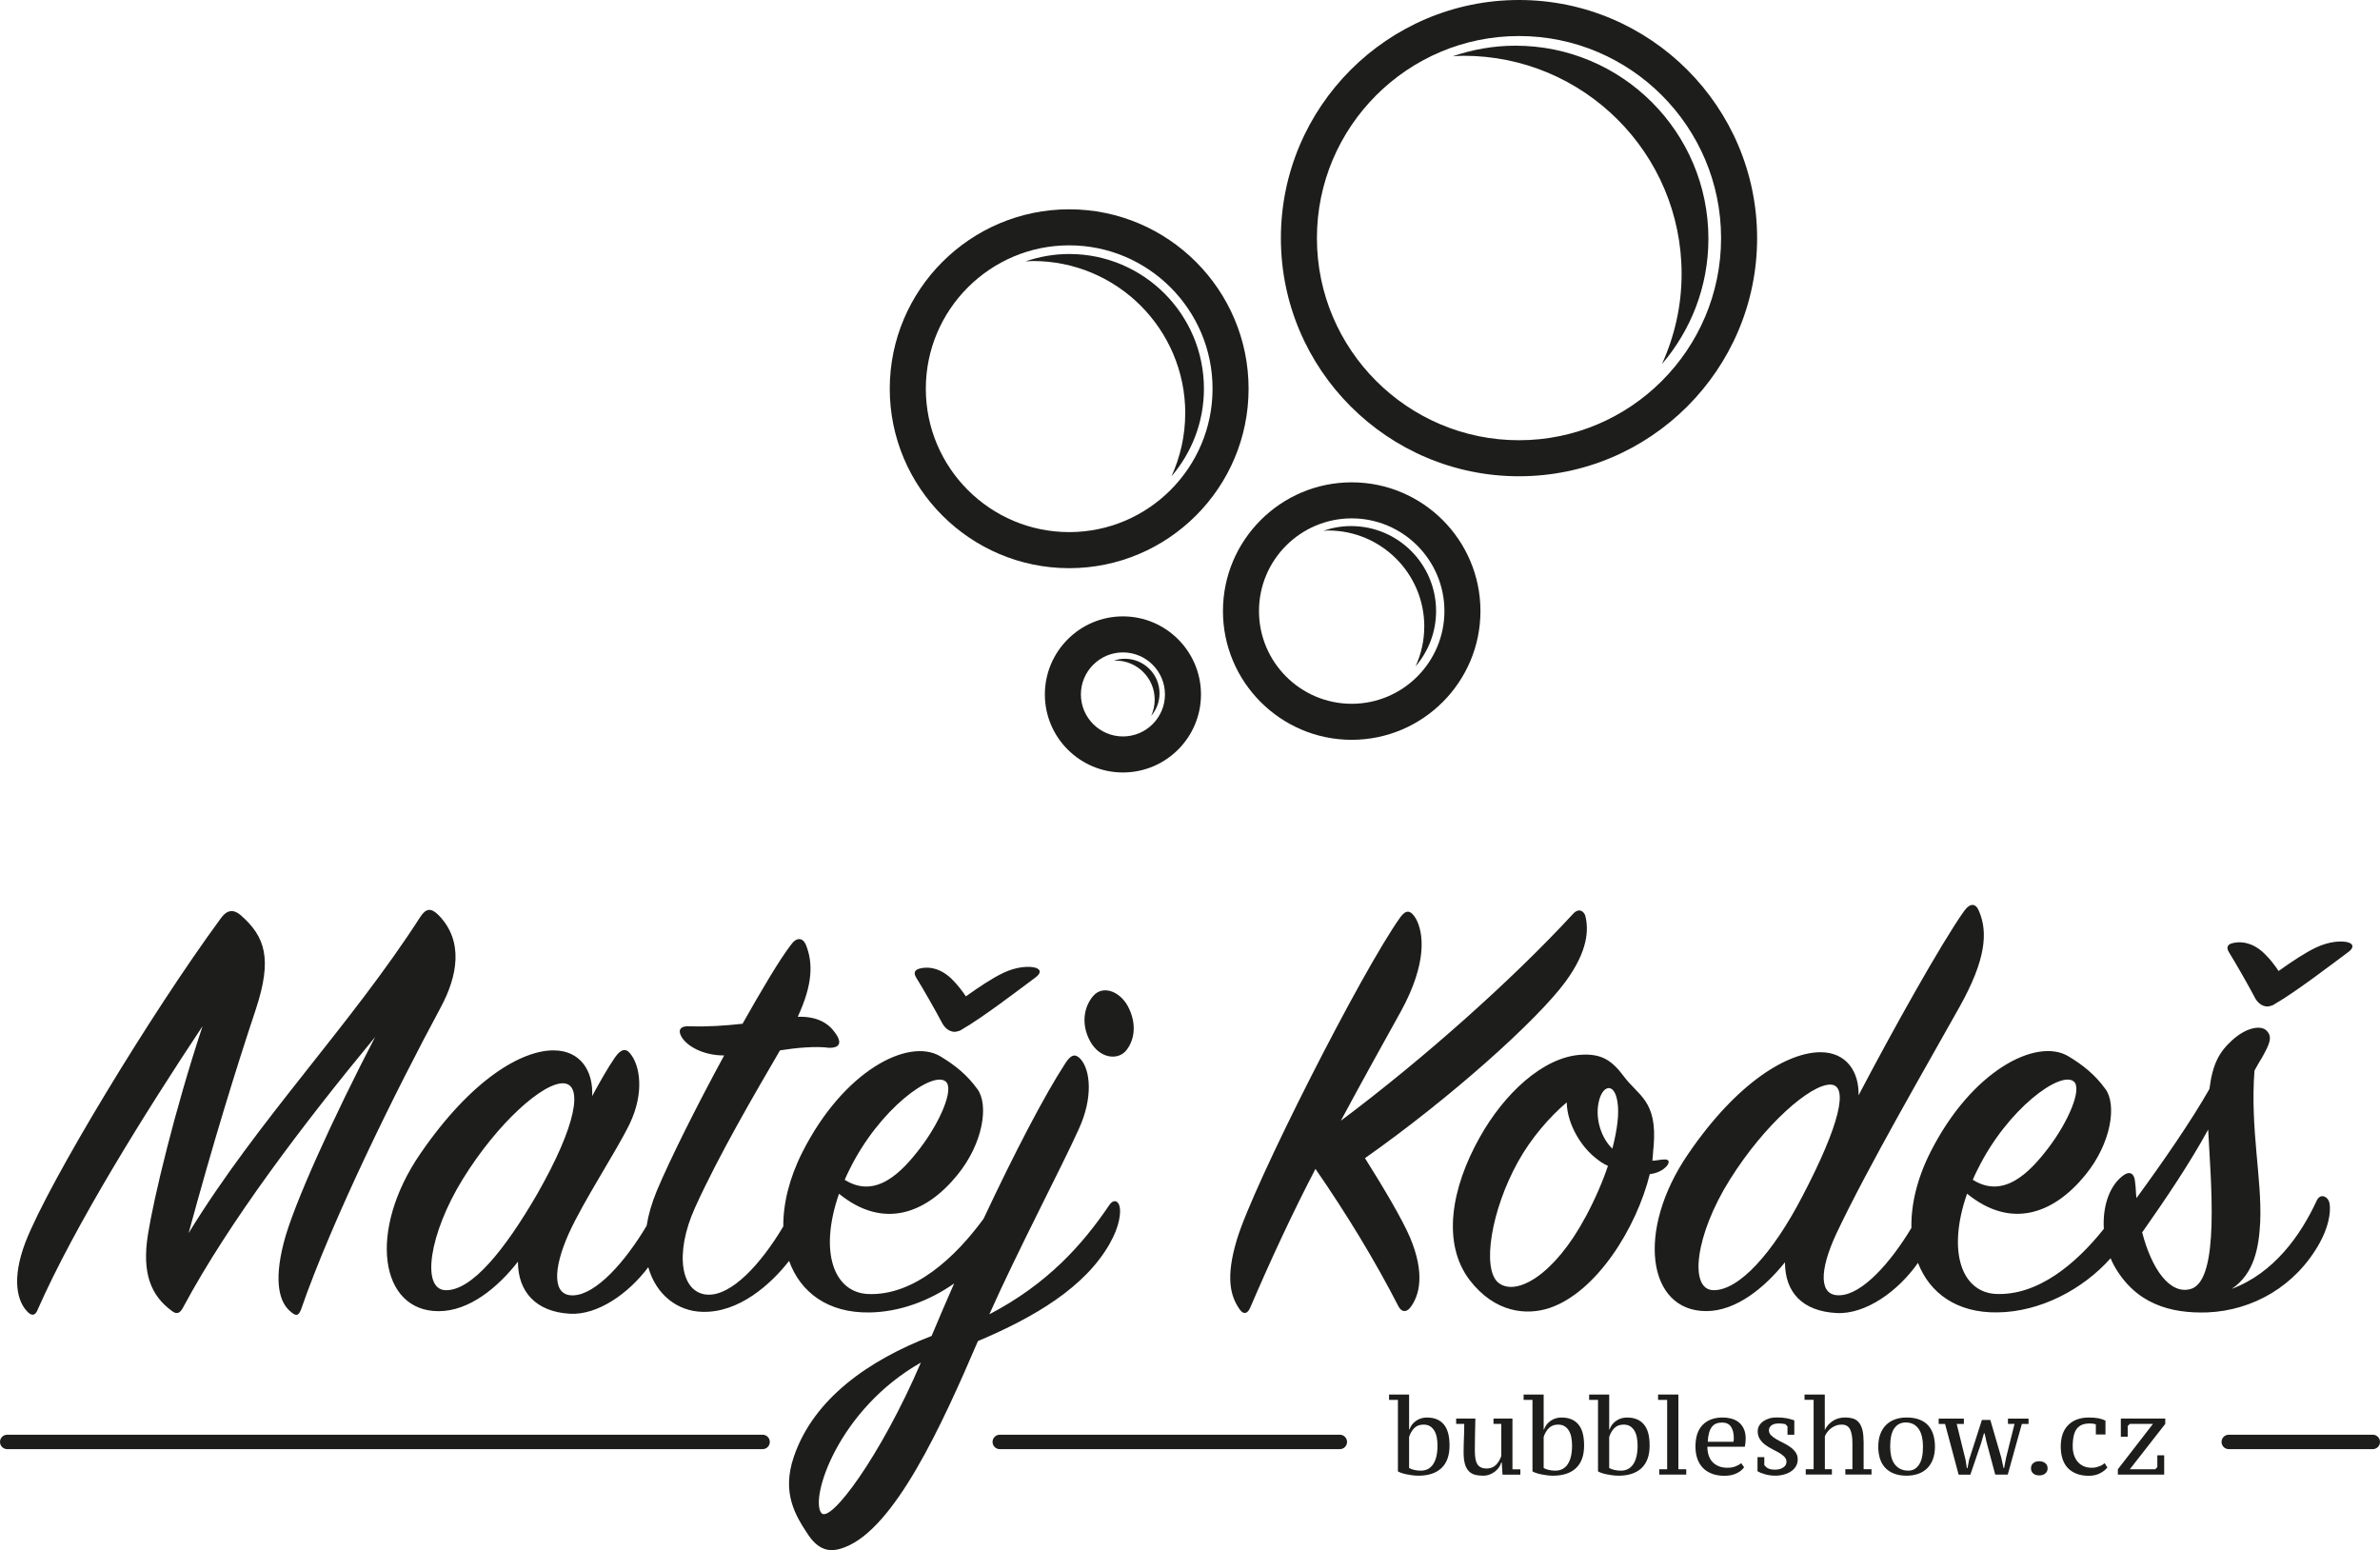 <?xml version="1.0" encoding="UTF-8"?><svg id="a" xmlns="http://www.w3.org/2000/svg" viewBox="0 0 670.49 436.62"><defs><style>.b{fill:#1d1d1b;}</style></defs><path class="b" d="M402.01,399.3c-1.12,0-2.13,.3-3.03,.9-.9,.6-1.54,1.43-1.92,2.5h-.09v-9.86h-5.65v1.5h2.5v20.14c.26,.16,.6,.31,1.02,.45,.42,.14,.89,.27,1.43,.38,.53,.11,1.08,.2,1.65,.27,.57,.07,1.13,.11,1.7,.11,2.8,0,4.96-.72,6.47-2.15,1.51-1.43,2.27-3.54,2.27-6.33s-.55-4.7-1.63-5.98c-1.09-1.28-2.65-1.92-4.69-1.92Zm1.73,13.17c-.82,1.2-1.97,1.8-3.46,1.8-.66,0-1.28-.06-1.85-.2-.57-.13-1.06-.31-1.46-.53v-8.75c.32-1.02,.81-1.86,1.46-2.51,.65-.65,1.52-.98,2.6-.98,.72,0,1.33,.15,1.82,.45,.49,.3,.9,.72,1.22,1.25,.32,.53,.55,1.16,.69,1.88,.14,.72,.21,1.49,.21,2.32,0,2.3-.41,4.06-1.23,5.26Z"/><path class="b" d="M426.1,399.6h-5.35v1.5h2.19v9.02c-.36,1.08-.88,1.95-1.56,2.59-.68,.64-1.52,.96-2.52,.96-.68,0-1.24-.11-1.68-.33-.44-.22-.79-.55-1.04-.99-.25-.44-.42-.98-.51-1.61-.09-.63-.14-1.36-.14-2.18,0-1.54,.01-3.03,.05-4.46,.03-1.43,.06-2.93,.1-4.5h-5.41v1.5h2.28c0,1.26-.03,2.59-.09,3.97-.06,1.38-.09,2.74-.09,4.06s.12,2.38,.36,3.22c.24,.84,.59,1.52,1.05,2.01,.46,.5,1.03,.85,1.71,1.04,.68,.19,1.47,.29,2.37,.29,.68,0,1.31-.12,1.9-.35,.58-.23,1.09-.53,1.53-.89,.44-.36,.81-.76,1.1-1.2,.29-.44,.48-.87,.58-1.29h.15l.21,3.43h5.02v-1.5h-2.22v-14.28Z"/><path class="b" d="M439.92,399.3c-1.12,0-2.13,.3-3.03,.9-.9,.6-1.54,1.43-1.92,2.5h-.09v-9.86h-5.65v1.5h2.5v20.14c.26,.16,.6,.31,1.02,.45,.42,.14,.89,.27,1.43,.38,.53,.11,1.08,.2,1.65,.27,.57,.07,1.13,.11,1.7,.11,2.8,0,4.96-.72,6.47-2.15,1.51-1.43,2.27-3.54,2.27-6.33s-.55-4.7-1.63-5.98c-1.09-1.28-2.65-1.92-4.69-1.92Zm1.73,13.17c-.82,1.2-1.97,1.8-3.46,1.8-.66,0-1.28-.06-1.85-.2-.57-.13-1.06-.31-1.46-.53v-8.75c.32-1.02,.81-1.86,1.46-2.51,.65-.65,1.52-.98,2.6-.98,.72,0,1.33,.15,1.82,.45,.49,.3,.9,.72,1.22,1.25,.32,.53,.55,1.16,.69,1.88,.14,.72,.21,1.49,.21,2.32,0,2.3-.41,4.06-1.23,5.26Z"/><path class="b" d="M458.38,399.3c-1.12,0-2.13,.3-3.03,.9-.9,.6-1.54,1.43-1.92,2.5h-.09v-9.86h-5.65v1.5h2.5v20.14c.26,.16,.6,.31,1.02,.45,.42,.14,.89,.27,1.43,.38,.53,.11,1.08,.2,1.65,.27,.57,.07,1.13,.11,1.7,.11,2.8,0,4.96-.72,6.47-2.15,1.51-1.43,2.27-3.54,2.27-6.33s-.55-4.7-1.63-5.98c-1.09-1.28-2.65-1.92-4.69-1.92Zm1.73,13.17c-.82,1.2-1.97,1.8-3.46,1.8-.66,0-1.28-.06-1.85-.2-.57-.13-1.06-.31-1.46-.53v-8.75c.32-1.02,.81-1.86,1.46-2.51,.65-.65,1.52-.98,2.6-.98,.72,0,1.33,.15,1.82,.45,.49,.3,.9,.72,1.22,1.25,.32,.53,.55,1.16,.69,1.88,.14,.72,.21,1.49,.21,2.32,0,2.3-.41,4.06-1.23,5.26Z"/><polygon class="b" points="472.83 392.83 467.11 392.83 467.11 394.34 469.67 394.34 469.67 413.88 467.44 413.88 467.44 415.38 475.05 415.38 475.05 413.88 472.83 413.88 472.83 392.83"/><path class="b" d="M489.78,400.59c-.61-.46-1.3-.79-2.07-.99-.78-.2-1.57-.3-2.37-.3-2.44,0-4.33,.7-5.68,2.09s-2.02,3.43-2.02,6.12c0,1.24,.18,2.37,.53,3.38,.35,1.01,.87,1.88,1.55,2.59,.68,.71,1.54,1.26,2.55,1.65s2.19,.59,3.52,.59,2.38-.22,3.34-.65c.96-.43,1.7-1.02,2.22-1.76l-.82-1.14c-.41,.34-.95,.64-1.62,.9-.68,.26-1.41,.39-2.2,.39-.97,0-1.81-.15-2.52-.44-.71-.29-1.3-.7-1.78-1.22-.48-.52-.83-1.14-1.06-1.86-.23-.72-.35-1.52-.35-2.41h10.55c.08-.42,.14-.82,.18-1.2,.04-.38,.06-.74,.06-1.08,0-1.12-.19-2.06-.56-2.83-.37-.76-.86-1.37-1.46-1.83Zm-1.36,4.98c-.01,.19-.03,.37-.05,.56h-7.27c.06-1.02,.19-1.88,.39-2.57,.2-.69,.47-1.25,.82-1.67,.34-.42,.75-.72,1.22-.9,.47-.18,1.02-.27,1.65-.27,1.11,0,1.93,.39,2.46,1.17,.53,.78,.8,1.83,.8,3.16,0,.16,0,.34-.01,.53Z"/><path class="b" d="M504.34,407.61c-.6-.43-1.25-.82-1.95-1.16-.7-.34-1.35-.68-1.95-1.03-.6-.35-1.11-.72-1.5-1.12-.4-.4-.6-.86-.6-1.4s.24-1.01,.71-1.38c.47-.37,1.19-.55,2.15-.55,.34,0,.66,.02,.96,.06,.3,.04,.58,.09,.84,.15l.57,.65v2.33h1.92v-4.06c-.36-.12-.71-.23-1.06-.33s-.71-.19-1.09-.26c-.39-.07-.81-.12-1.27-.17-.46-.04-1-.06-1.6-.06-.73,0-1.41,.09-2.06,.29-.64,.19-1.2,.46-1.68,.8-.47,.34-.85,.75-1.13,1.22-.28,.47-.42,1-.42,1.58,0,.86,.2,1.6,.6,2.21,.4,.61,.9,1.14,1.5,1.59,.6,.45,1.25,.85,1.95,1.2,.7,.35,1.35,.7,1.95,1.05,.6,.35,1.1,.72,1.5,1.13,.4,.41,.6,.88,.6,1.41,0,.69-.31,1.24-.93,1.63-.62,.4-1.41,.6-2.37,.6-.58,0-1.05-.06-1.41-.18-.36-.12-.67-.27-.93-.47l-.6-.62v-2.25h-1.92v3.94c.52,.34,1.24,.64,2.16,.89,.92,.25,1.86,.38,2.83,.38,.87,0,1.69-.11,2.46-.32,.78-.21,1.45-.51,2.02-.9,.57-.39,1.03-.87,1.36-1.43s.5-1.2,.5-1.92c0-.78-.2-1.45-.6-2.01-.4-.56-.9-1.06-1.5-1.49Z"/><path class="b" d="M524.99,405.85c0-1.3-.12-2.37-.36-3.22-.24-.84-.58-1.51-1.02-2.01s-.98-.85-1.62-1.04c-.64-.19-1.35-.29-2.14-.29-1.38,0-2.57,.34-3.56,1.01-.99,.67-1.72,1.5-2.18,2.48h-.03v-9.95h-5.71v1.5h2.56v19.54h-2.22v1.5h7.37v-1.5h-1.98v-9.26c.14-.38,.36-.77,.65-1.16,.29-.39,.64-.75,1.04-1.07,.4-.32,.86-.58,1.38-.78,.52-.2,1.08-.3,1.68-.3,1.12,0,1.9,.45,2.35,1.34,.44,.89,.66,2.17,.66,3.83v7.4h-1.99v1.5h7.37v-1.5h-2.22v-8.03Z"/><path class="b" d="M543.21,401.54c-.64-.71-1.46-1.26-2.47-1.65-1.01-.39-2.22-.59-3.61-.59-1.2,0-2.3,.18-3.29,.54-.99,.36-1.83,.89-2.52,1.58-.69,.69-1.23,1.55-1.61,2.57-.38,1.02-.57,2.2-.57,3.52,0,1.24,.16,2.37,.48,3.37,.32,1,.81,1.86,1.47,2.57,.66,.71,1.49,1.26,2.49,1.65,1,.39,2.18,.59,3.54,.59,1.22,0,2.32-.18,3.32-.54,.99-.36,1.83-.89,2.52-1.58,.69-.69,1.22-1.54,1.59-2.56,.37-1.01,.56-2.18,.56-3.5,0-1.24-.16-2.37-.47-3.38-.31-1.01-.78-1.87-1.43-2.58Zm-2.62,11.11c-.76,1.08-1.74,1.62-2.93,1.62-.94,0-1.74-.17-2.4-.53-.65-.35-1.19-.83-1.6-1.43s-.71-1.31-.89-2.14c-.18-.82-.27-1.71-.27-2.68,0-2.36,.39-4.09,1.18-5.17,.78-1.08,1.84-1.62,3.17-1.62,.88,0,1.63,.17,2.25,.51,.61,.34,1.11,.82,1.51,1.43,.39,.61,.68,1.33,.86,2.16,.18,.83,.27,1.73,.27,2.69,0,2.35-.38,4.06-1.15,5.14Z"/><path class="b" d="M565.67,401.1h1.86l-2.37,9.5-.57,2.95h-.15l-.66-3.01-3.07-10.55h-2.37l-3.61,11.22-.45,2.35h-.18l-.36-2.32-2.5-10.13h2.02v-1.5h-7.1v1.5h1.8l3.82,14.28h3.31l3.07-8.99s.04-.19,.12-.45c.08-.26,.17-.56,.27-.9,.1-.36,.22-.79,.36-1.29h.18c.12,.48,.22,.91,.3,1.29,.08,.34,.14,.65,.19,.92,.05,.27,.09,.42,.11,.43l2.41,8.99h3.52l3.97-14.28h1.89v-1.5h-5.8v1.5Z"/><path class="b" d="M574.48,411.62c-.7,0-1.26,.18-1.68,.54-.42,.36-.63,.85-.63,1.47s.21,1.08,.63,1.44c.42,.36,.98,.54,1.68,.54s1.27-.18,1.71-.54c.44-.36,.66-.84,.66-1.44s-.22-1.11-.66-1.47c-.44-.36-1.01-.54-1.71-.54Z"/><path class="b" d="M592.31,412.62c-.22,.14-.47,.27-.76,.37-.28,.11-.61,.22-.98,.32-.37,.1-.8,.15-1.28,.15-.91,0-1.7-.16-2.37-.48-.67-.32-1.23-.75-1.67-1.3-.44-.55-.78-1.19-1-1.91-.22-.73-.33-1.49-.33-2.29,0-1.22,.1-2.24,.3-3.08,.2-.84,.5-1.51,.91-2,.4-.5,.9-.86,1.48-1.08,.58-.22,1.26-.33,2.02-.33,.91,0,1.51,.09,1.81,.27v2.83h2.71v-3.91c-.6-.3-1.26-.52-1.98-.66-.72-.14-1.63-.21-2.74-.21-2.43,0-4.35,.7-5.76,2.1-1.41,1.4-2.12,3.44-2.12,6.1,0,1.24,.16,2.37,.48,3.38,.32,1.01,.81,1.88,1.47,2.59s1.49,1.26,2.48,1.65c.99,.39,2.15,.59,3.47,.59,1.24,0,2.32-.25,3.23-.74,.91-.49,1.58-1.03,2-1.61l-.76-1.2c-.2,.16-.41,.31-.63,.45Z"/><polygon class="b" points="597.48 404.71 599.41 404.71 599.41 401.7 600.01 401.1 606.53 401.1 596.64 413.88 596.64 415.38 609.69 415.38 609.69 409.94 607.76 409.94 607.76 413.28 607.16 413.88 600.01 413.88 609.99 401.1 609.99 399.6 597.48 399.6 597.48 404.71"/><path class="b" d="M10.59,368.97c10.54-23.95,30.56-55.95,46.47-79.9-7.87,23.77-13.76,48.44-15.37,58.63-1.79,11.08,.9,17.34,6.79,21.63,1.43,1.07,2.32,.54,3.22-1.25,12.87-23.95,33.6-51.3,53.98-75.97-11.62,22.34-23.06,47.37-25.74,57.92-3.04,11.8-.9,17.16,1.97,19.48,1.43,1.25,2.14,1.25,2.86-.54,8.94-25.74,26.81-61.85,39.33-85.08,4.83-8.94,6.61-18.77-.54-26.1-2.14-2.14-3.57-1.96-5.18,.54-19.66,30.57-45.76,57.2-65.24,89.02,6.79-25.03,13.23-45.94,18.95-63.1,4.65-14.12,2.68-20.38-4.29-26.46-2.32-1.96-4.11-1.25-5.72,1.07-19.31,26.28-48.26,74-54.88,90.98-4.11,10.73-2.15,16.8,.36,19.48,1.25,1.43,2.32,1.43,3.04-.36Z"/><path class="b" d="M282.65,274.06c-3.04,1.43-6.79,3.93-10.55,6.61-1.07-1.61-2.33-3.22-3.57-4.47-2.86-3.04-6.26-4.11-9.29-3.4-1.61,.36-1.97,1.25-1.07,2.68,1.78,2.86,5.36,9.12,7.15,12.51,.72,1.43,1.96,2.68,3.76,2.68,.71-.18,1.25-.18,1.96-.71,5.9-3.4,15.91-11.08,20.73-14.66,1.43-1.07,1.61-2.15,0-2.68-1.79-.54-5.36-.36-9.11,1.43Z"/><path class="b" d="M308.03,280.49c-2.68,3.04-3.57,8.04-.89,12.87,2.68,4.82,7.68,5.36,10.01,2.68,2.15-2.5,3.22-6.79,1.07-11.62-2.15-5.01-7.33-7.15-10.19-3.93Z"/><path class="b" d="M312.68,350.21c2.68-4.65,3.22-8.76,2.68-10.55-.54-1.79-1.96-1.61-2.86-.18-7.51,11.08-17.34,22.17-33.78,30.75,7.87-17.7,20.73-42.18,25.2-52.19,4.11-8.94,3.22-16.62,.54-19.66-1.43-1.61-2.68-1.43-4.29,1.07-5.95,9.1-14.51,25.61-23.07,43.85-7.85,10.74-19.57,21.84-32.69,21.21-9.47-.54-13.76-11.8-8.04-28.24,12.52,10.19,24.49,5.54,33.25-5.18,7.5-9.12,8.93-20.02,5.72-24.31-2.86-3.93-6.08-6.61-10.55-9.29-8.94-5.18-27.17,4.11-38.79,27.17-3.65,7.23-5.37,14.4-5.33,20.81-6.38,10.72-14.59,19.53-21.31,19.23-7.51-.36-9.47-11.44-3.57-24.49,6.79-15.01,16.98-32.35,23.95-44.33,4.47-.71,10.01-1.25,13.94-.71,2.68,0,3.4-1.25,2.15-3.4-1.43-2.32-4.11-5.54-11.08-5.36,4.29-9.29,4.29-15.19,2.32-20.2-.89-2.15-2.68-2.32-4.29,0-3.04,3.93-8.04,12.33-13.59,22.17-4.82,.54-9.83,.89-14.84,.71-2.68-.18-3.75,1.07-1.96,3.57,1.43,1.97,5.54,4.65,11.62,4.65-7.68,14.12-15.19,29.14-18.95,38.07-1.47,3.53-2.4,6.83-2.89,9.9-6.13,10.32-14.25,19.29-20.53,19.6-6.08,.36-5.9-7.33-1.43-17.34,4.29-9.47,13.23-22.88,17.16-30.92,4.29-8.94,2.86-16.62,.18-19.84-1.25-1.61-2.68-1.25-4.29,1.07-1.97,2.86-4.11,6.61-6.44,10.9,.36-6.97-3.22-12.87-10.9-12.87-8.94,0-23.06,8.04-37.53,29.14-14.84,21.63-11.44,44.33,5.18,44.33,8.58,0,16.62-6.61,22.34-13.94,0,8.4,5,14.12,14.66,14.66,7.79,.43,16.48-5.67,22.06-13.11,2.2,7.81,8.26,12.36,15.11,12.57,10.41,.39,19.5-7.84,24.56-14.35,3.18,8.86,10.93,14.71,22.63,14.53,8.44-.11,16.87-3.25,23.87-8.17-2.19,4.97-4.33,9.94-6.35,14.79-17.7,6.79-33.25,17.7-38.79,33.96-3.58,10.37,.53,16.8,4.11,22.17,3.4,5,6.97,4.65,10.19,3.4,14.12-5.36,27.35-34.32,37.54-58.09,16.09-6.79,30.21-15.19,37.18-27.53Zm-73.28-20.91c8.4-16.98,23.24-27.7,26.99-24.67,2.5,1.97-1.43,11.26-7.15,18.77-5.18,6.79-12.51,14.48-21.27,8.94,.36-.9,.9-1.97,1.43-3.04Zm-113.86,34.14c-6.97-.18-4.65-15.91,4.82-31.28,9.83-15.91,22.88-27.53,28.6-26.99,5.19,.54,3.58,11.62-7.68,31.28-9.12,15.73-18.41,27.17-25.74,26.99Zm105.82,62.74c-3.22-4.29,4.82-29.14,28.07-42.36-11.27,26.28-25.56,45.58-28.07,42.36Z"/><path class="b" d="M441.01,276.56c6.44-8.76,6.62-14.84,5.55-18.77-.72-1.61-2.15-1.79-3.4-.36-16.98,18.41-42,40.75-65.42,58.27,6.44-11.98,12.33-22.52,16.98-30.92,7.33-13.41,6.44-21.99,4.11-26.1-1.43-2.32-2.68-2.5-4.29-.36-10.9,15.19-41.65,75.79-46.12,90.98-3.21,10.73-1.78,15.91,.9,19.66,1.07,1.43,2.15,1.07,2.86-.54,5.9-13.76,12.16-27.17,18.41-39.15,8.76,12.69,16.62,25.56,23.42,38.79,.89,1.61,2.15,1.61,3.22,.36,2.68-3.4,4.29-9.65,0-19.84-2.15-5.01-6.97-13.23-12.69-22.34,24.13-16.98,48.44-38.79,56.48-49.69Z"/><path class="b" d="M469.61,328.4c.72-.9,.72-1.79-.54-1.79-1.43,0-2.5,.36-3.57,.36,.18-1.43,.18-2.68,.36-4.11,1.07-12.87-4.29-14.12-8.4-19.66-3.58-4.83-6.62-6.43-12.16-6.08-10.72,.71-21.63,11.08-28.42,23.24-8.05,14.3-10.73,29.85-2.86,40.22,7.15,9.29,16.09,10.01,22.52,7.87,13.22-4.47,24.49-22.52,28.24-37.72,1.79-.18,3.58-.9,4.83-2.32Zm-22.88,14.3c-8.76,16.45-19.66,22.7-24.66,18.59-4.65-3.93-1.97-20.38,5.54-33.96,3.76-6.79,8.94-12.69,13.76-16.8,.18,6.61,4.47,12.87,8.23,15.73,1.07,.9,2.15,1.61,3.39,2.15-1.43,4.29-3.57,9.29-6.26,14.3Zm7.51-19.13c-2.86-2.68-4.83-7.86-3.94-12.69,.9-5.18,4.47-6.26,5.36-.54,.54,3.22,0,7.69-1.43,13.23Z"/><path class="b" d="M635.13,280.85c.72,1.43,1.97,2.68,3.76,2.68,.72-.18,1.25-.18,1.96-.71,5.9-3.4,15.91-11.08,20.74-14.66,1.43-1.07,1.6-2.15,0-2.68-1.79-.54-5.36-.36-9.12,1.43-3.04,1.43-6.79,3.93-10.55,6.61-1.07-1.61-2.32-3.22-3.57-4.47-2.86-3.04-6.26-4.11-9.29-3.4-1.61,.36-1.96,1.25-1.07,2.68,1.79,2.86,5.36,9.12,7.15,12.51Z"/><path class="b" d="M653.54,350.03c3.04-5.54,3.22-10.19,2.5-11.8-.71-1.43-2.5-1.96-3.39,0-4.47,9.65-11.98,20.38-23.95,24.84,6.43-4.29,7.68-11.8,8.04-18.77,.54-12.33-2.86-26.28-1.61-42.72,.72-1.25,1.25-2.32,1.97-3.4,2.32-4.11,3.21-6.08,1.43-7.87-1.61-1.61-5.72-.89-9.66,2.68-3.75,3.4-5.54,6.79-6.43,13.76-5.18,9.12-13.23,20.73-20.56,30.75-.17-1.43-.17-2.86-.36-4.29-.18-2.86-1.61-3.57-3.76-1.79-3.79,3.12-5.42,8.89-5.07,14.74-7.76,9.75-18.55,18.9-30.49,18.33-9.47-.54-13.76-11.8-8.04-28.24,12.51,10.19,24.49,5.54,33.25-5.18,7.5-9.12,8.93-20.02,5.72-24.31-2.86-3.93-6.08-6.61-10.55-9.29-8.94-5.18-27.17,4.11-38.79,27.17-3.73,7.41-5.44,14.73-5.31,21.26-6.06,10.08-13.89,18.66-20.08,18.96-6.08,.36-5.9-6.97-1.07-17.34,8.94-18.95,26.1-48.44,34.67-63.81,7.51-13.41,8.05-21.09,5.55-26.99-.9-2.33-2.51-2.5-4.29,0-6.44,9.11-20.02,33.42-29.67,51.83,.18-6.61-3.39-12.15-10.72-12.15-8.94,0-23.24,8.04-37.36,28.78-14.65,21.45-11.44,44.15,5.18,44.15,8.4,0,16.45-6.61,22.17-13.76,0,8.4,4.83,13.76,14.48,14.3,8.26,.45,17.41-6.17,22.99-14.13,3.31,8.54,10.97,14.14,22.42,13.95,12-.15,23.99-6.43,31.85-15.25,.26,.63,.55,1.25,.86,1.85,6.08,11.08,16.09,13.76,26.45,13.4,12.69-.54,24.84-7.33,31.64-19.66Zm-96.34-20.74c8.4-16.98,23.24-27.7,26.99-24.67,2.5,1.97-1.43,11.26-7.15,18.77-5.18,6.79-12.51,14.48-21.27,8.94,.36-.9,.89-1.97,1.43-3.04Zm-74.54,34.14c-6.97-.18-5.01-15.73,4.65-31.1,9.83-15.73,22.88-26.99,28.42-26.81,5.18,.18,2.5,11.44-7.87,31.28-8.4,16.26-18.05,26.81-25.2,26.63Zm134.6-.36c-5.9,1.79-11.08-5.54-13.77-15.91,6.79-9.65,13.4-19.48,18.59-28.96,.72,14.3,3.4,42.36-4.82,44.86Z"/><path class="b" d="M214.84,404.15H2.03c-1.12,0-2.03,.91-2.03,2.03s.91,2.03,2.03,2.03H214.84c1.12,0,2.03-.91,2.03-2.03s-.91-2.03-2.03-2.03Z"/><path class="b" d="M668.46,404.15h-40.58c-1.12,0-2.03,.91-2.03,2.03s.91,2.03,2.03,2.03h40.58c1.12,0,2.03-.91,2.03-2.03s-.91-2.03-2.03-2.03Z"/><path class="b" d="M377.46,404.15h-95.81c-1.12,0-2.03,.91-2.03,2.03s.91,2.03,2.03,2.03h95.81c1.12,0,2.03-.91,2.03-2.03s-.91-2.03-2.03-2.03Z"/><path class="b" d="M338.34,195.62c0-12.12-9.86-21.99-21.99-21.99s-21.99,9.86-21.99,21.99,9.86,21.98,21.99,21.98,21.99-9.86,21.99-21.98Zm-21.99,11.83c-6.53,0-11.84-5.31-11.84-11.83s5.31-11.84,11.84-11.84,11.84,5.31,11.84,11.84-5.31,11.83-11.84,11.83Z"/><path class="b" d="M380.8,208.4c20,0,36.27-16.27,36.27-36.27s-16.27-36.26-36.27-36.26-36.27,16.27-36.27,36.26,16.27,36.27,36.27,36.27Zm0-62.38c14.4,0,26.12,11.71,26.12,26.11s-11.72,26.12-26.12,26.12-26.12-11.71-26.12-26.12,11.72-26.11,26.12-26.11Z"/><path class="b" d="M301.21,160.05c27.87,0,50.54-22.68,50.54-50.55s-22.68-50.54-50.54-50.54-50.55,22.68-50.55,50.54,22.68,50.55,50.55,50.55Zm0-90.94c22.27,0,40.39,18.12,40.39,40.39s-18.12,40.39-40.39,40.39-40.39-18.12-40.39-40.39,18.12-40.39,40.39-40.39Z"/><path class="b" d="M427.93,134.16c36.99,0,67.08-30.09,67.08-67.08S464.92,0,427.93,0s-67.08,30.09-67.08,67.08,30.09,67.08,67.08,67.08Zm0-124.01c31.39,0,56.93,25.54,56.93,56.93s-25.54,56.93-56.93,56.93-56.93-25.54-56.93-56.93,25.54-56.93,56.93-56.93Z"/><path class="b" d="M333.9,116.43c0,6.33-1.41,12.32-3.87,17.74,5.68-6.64,9.14-15.24,9.14-24.66,0-20.96-16.99-37.96-37.96-37.96-4.32,0-8.46,.76-12.33,2.09,.71-.03,1.4-.11,2.12-.11,23.7,0,42.91,19.21,42.91,42.9Z"/><path class="b" d="M401.24,176.51c0,4-.89,7.78-2.44,11.19,3.59-4.19,5.77-9.62,5.77-15.56,0-13.23-10.72-23.95-23.95-23.95-2.73,0-5.34,.48-7.78,1.32,.45-.02,.89-.07,1.34-.07,14.95,0,27.07,12.12,27.07,27.07Z"/><path class="b" d="M316.91,185.57c-1.11,0-2.17,.19-3.17,.54,.18,0,.36-.03,.54-.03,6.09,0,11.02,4.93,11.02,11.02,0,1.63-.36,3.17-.99,4.55,1.46-1.7,2.35-3.91,2.35-6.33,0-5.38-4.36-9.75-9.75-9.75Z"/><path class="b" d="M473.74,77.16c0,9.07-2.02,17.65-5.54,25.4,8.14-9.51,13.09-21.83,13.09-35.32,0-30.03-24.34-54.37-54.37-54.37-6.19,0-12.12,1.09-17.67,2.99,1.01-.05,2.01-.15,3.04-.15,33.94,0,61.45,27.51,61.45,61.45Z"/></svg>